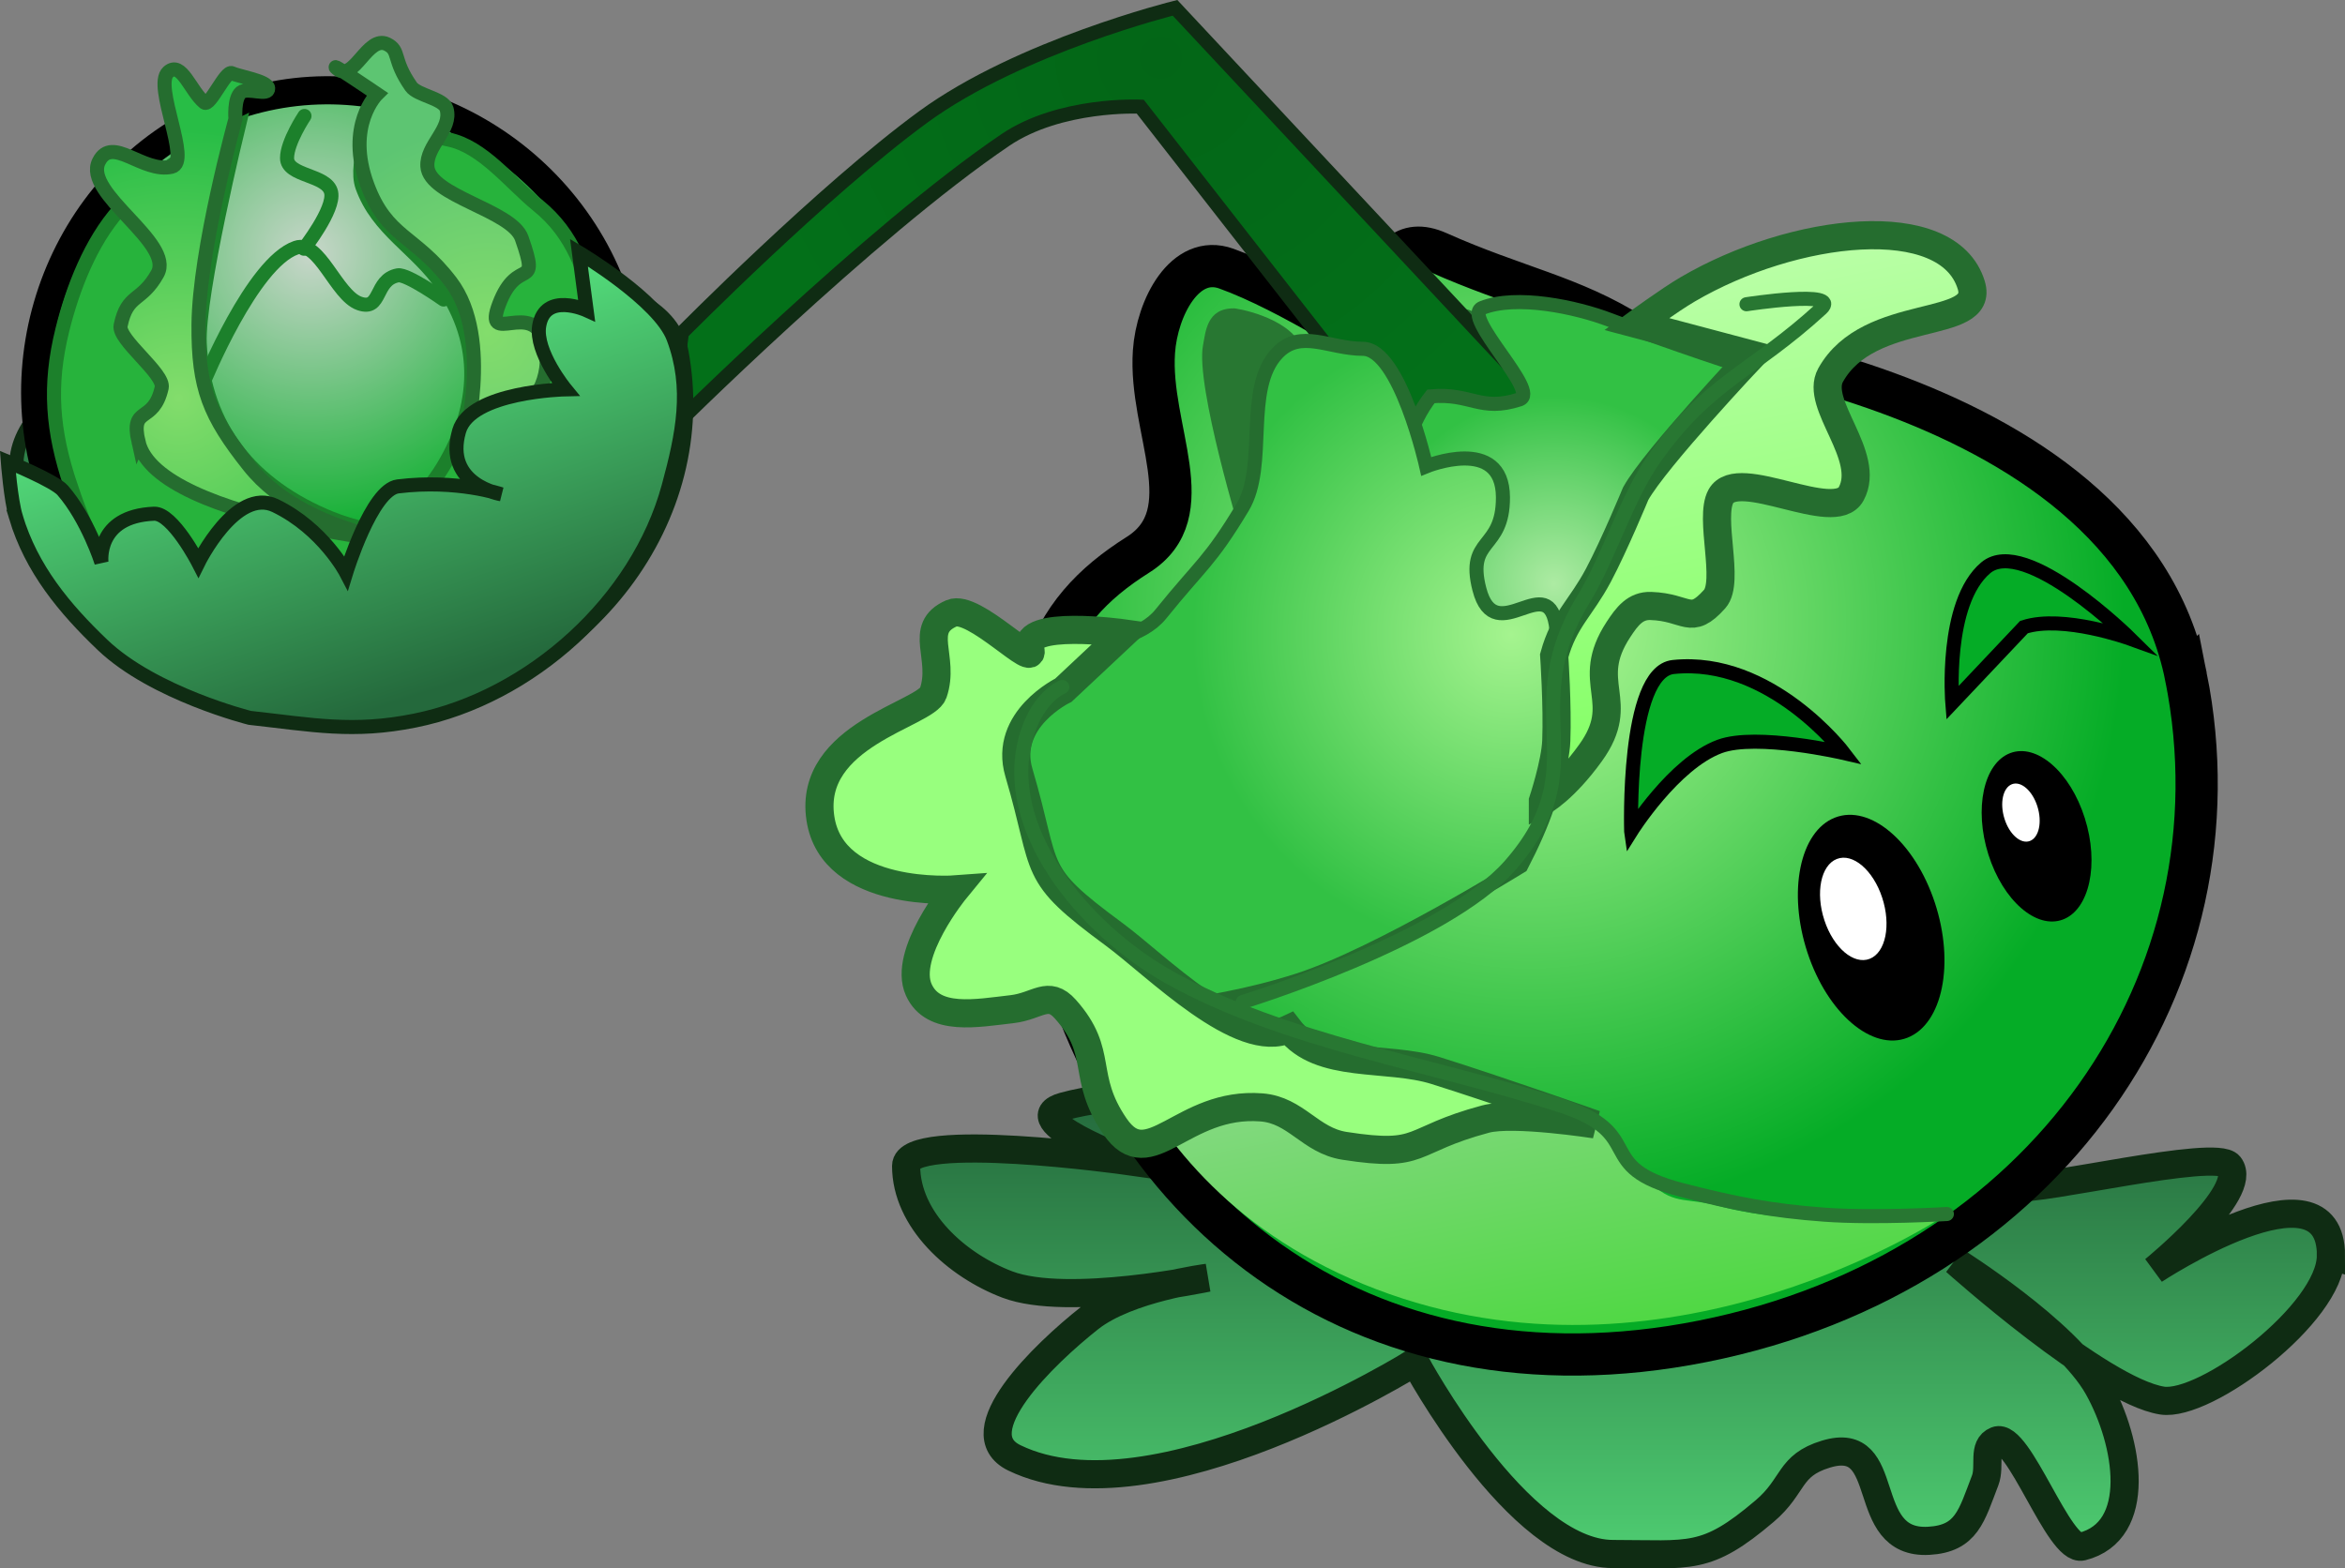 <svg version="1.1" xmlns="http://www.w3.org/2000/svg" xmlns:xlink="http://www.w3.org/1999/xlink" width="83.312" height="55.724" viewBox="0,0,83.312,55.724"><rect x="0" y="0" width="83.312" height="55.724" fill="#808080" stroke="none"/><defs><linearGradient x1="240.194" y1="191.005" x2="240.194" y2="207.408" gradientUnits="userSpaceOnUse" id="color-1"><stop offset="0" stop-color="#24693c"/><stop offset="1" stop-color="#4ecc71"/></linearGradient><radialGradient cx="237.054" cy="174.271" r="21.123" gradientUnits="userSpaceOnUse" id="color-2"><stop offset="0" stop-color="#b3fa98"/><stop offset="1" stop-color="#05ac26"/></radialGradient><radialGradient cx="223.932" cy="154.22" r="14.999" gradientUnits="userSpaceOnUse" id="color-3"><stop offset="0" stop-color="#036617"/><stop offset="1" stop-color="#037019"/></radialGradient><radialGradient cx="237.903" cy="172.918" r="6.679" gradientUnits="userSpaceOnUse" id="color-4"><stop offset="0" stop-color="#adeba3"/><stop offset="1" stop-color="#32c144"/></radialGradient><linearGradient x1="234.858" y1="182.285" x2="238.34" y2="199.742" gradientUnits="userSpaceOnUse" id="color-5"><stop offset="0" stop-color="#a8d9ab"/><stop offset="1" stop-color="#50d844"/></linearGradient><radialGradient cx="236.388" cy="174.716" r="11.331" gradientUnits="userSpaceOnUse" id="color-6"><stop offset="0" stop-color="#a5f48f"/><stop offset="1" stop-color="#32c144"/></radialGradient><linearGradient x1="243.142" y1="161.551" x2="246.587" y2="178.826" gradientUnits="userSpaceOnUse" id="color-7"><stop offset="0" stop-color="#baffa7"/><stop offset="1" stop-color="#82ff63"/></linearGradient><radialGradient cx="193.731" cy="161.196" r="10.591" gradientUnits="userSpaceOnUse" id="color-8"><stop offset="0" stop-color="#c8d6ca"/><stop offset="1" stop-color="#05ad27"/></radialGradient><radialGradient cx="189.049" cy="166.321" r="9.574" gradientUnits="userSpaceOnUse" id="color-9"><stop offset="0" stop-color="#83dd6c"/><stop offset="1" stop-color="#28bd46"/></radialGradient><radialGradient cx="199.999" cy="163.985" r="7.294" gradientUnits="userSpaceOnUse" id="color-10"><stop offset="0" stop-color="#83dd6c"/><stop offset="1" stop-color="#5dc572"/></radialGradient><linearGradient x1="193.37" y1="164.99" x2="197.374" y2="176.937" gradientUnits="userSpaceOnUse" id="color-11"><stop offset="0" stop-color="#53db7a"/><stop offset="1" stop-color="#24693c"/></linearGradient></defs><g transform="translate(-182.693,-152.172)"><g data-paper-data="{&quot;isPaintingLayer&quot;:true}" fill="none" fill-rule="nonzero" stroke="none" stroke-width="none" stroke-linecap="none" stroke-linejoin="miter" stroke-miterlimit="10" stroke-dasharray="" stroke-dashoffset="0" font-family="none" font-weight="none" font-size="none" text-anchor="none" style="mix-blend-mode: normal"><path d="M265.504,196.789c0,2.052 -4.462,5.397 -5.999,5.152c-2.211,-0.353 -7.336,-4.944 -7.336,-4.944c0,0 3.947,2.479 5.064,4.472c1.097,1.958 1.606,5.111 -0.57,5.66c-0.819,0.206 -2.26,-4.08 -3.043,-3.765c-0.511,0.206 -0.201,0.9 -0.399,1.414c-0.485,1.261 -0.655,2.071 -2.004,2.147c-2.549,0.145 -1.212,-3.825 -3.654,-3.08c-1.34,0.408 -1.108,1.115 -2.174,2.022c-2.097,1.785 -2.633,1.527 -5.388,1.527c-3.378,0 -7.034,-6.82 -7.034,-6.82c0,0 -9.279,5.804 -14.233,3.405c-1.853,-0.897 1.054,-3.694 2.67,-4.97c1.364,-1.078 4.189,-1.431 4.189,-1.431c0,0 -4.978,1.047 -7.108,0.241c-1.798,-0.681 -3.6,-2.294 -3.6,-4.217c0,-1.279 7.866,-0.175 7.866,-0.175c0,0 -3.962,-1.474 -2.27,-1.938c6.912,-1.899 31.59,2.377 33.86,2.865c0.757,0.163 7.08,-1.37 7.557,-0.76c0.731,0.934 -2.675,3.708 -2.675,3.708c0,0 6.284,-4.136 6.284,-0.512z" data-paper-data="{&quot;origPos&quot;:null}" fill="url(#color-1)" stroke="#0f2c13" stroke-width="1" stroke-linecap="butt"/><path d="M218.329,179.285l-0.541,-2.713l2.442,-0.487l0.541,2.713z" data-paper-data="{&quot;origPos&quot;:null,&quot;origRot&quot;:0}" fill="#1c5324" stroke="none" stroke-width="0" stroke-linecap="butt"/><path d="M260.356,176.222c2.139,10.723 -4.948,21.176 -17.159,23.611c-12.211,2.435 -21.149,-4.821 -23.287,-15.544c-1.495,-7.494 -0.018,-10.367 3.21,-12.402c2.337,-1.473 0.379,-4.462 0.57,-7.219c0.108,-1.561 1.099,-3.481 2.571,-2.951c2.267,0.816 5.396,2.874 5.396,2.874c0,0 -0.32,-4.542 2.128,-3.448c2.749,1.229 4.757,1.56 6.916,2.93c0,0 17.516,1.426 19.655,12.149z" data-paper-data="{&quot;origPos&quot;:null,&quot;origRot&quot;:0}" fill="url(#color-2)" stroke="#000000" stroke-width="1.5" stroke-linecap="butt"/><path d="M251.433,184.248c0.712,2.159 0.277,4.308 -0.972,4.799c-1.249,0.491 -2.839,-0.861 -3.552,-3.021c-0.712,-2.159 -0.277,-4.308 0.972,-4.799c1.249,-0.491 2.839,0.861 3.552,3.021z" data-paper-data="{&quot;origPos&quot;:null,&quot;origRot&quot;:0}" fill="#000000" stroke="none" stroke-width="0" stroke-linecap="butt"/><path d="M256.76,181.241c0.517,1.633 0.169,3.248 -0.776,3.606c-0.946,0.358 -2.131,-0.675 -2.648,-2.308c-0.517,-1.633 -0.169,-3.248 0.776,-3.606c0.946,-0.358 2.131,0.675 2.648,2.308z" data-paper-data="{&quot;origPos&quot;:null,&quot;origRot&quot;:0}" fill="#000000" stroke="none" stroke-width="0" stroke-linecap="butt"/><path d="M232.262,165.318c0.029,-1.17 1.724,-2.035 1.739,-2.018c0.883,-0.373 1.166,-0.001 1.432,0.401c0.8,1.205 5.59,3.452 5.59,3.452c0,0 -8.82,0.488 -8.761,-1.835z" data-paper-data="{&quot;origPos&quot;:null,&quot;index&quot;:null,&quot;origRot&quot;:0}" fill="#287732" stroke="none" stroke-width="0" stroke-linecap="butt"/><path d="M231.823,167.008l-8.621,-11.047c0,0 -2.84,-0.135 -4.791,1.185c-4.828,3.267 -11.943,10.356 -11.943,10.356l0.451,-3.501c0,0 5.007,-5.067 8.576,-7.675c3.433,-2.509 8.943,-3.876 8.943,-3.876l13.443,14.381z" data-paper-data="{&quot;origPos&quot;:null,&quot;origRot&quot;:0}" fill="url(#color-3)" stroke="#0f2c13" stroke-width="0.5" stroke-linecap="butt"/><path d="M234.658,176.833c0,0 -4.046,-6.816 -1.128,-10.577c1.438,-0.125 1.744,0.563 3.146,0.11c0.776,-0.251 -2.082,-2.95 -1.324,-3.252c1.207,-0.481 3.328,-0.036 4.542,0.429c2.157,0.828 5.015,1.753 5.015,1.753c0,0 -0.369,3.67 -3.169,7.279c-1.656,2.134 -7.082,4.258 -7.082,4.258z" data-paper-data="{&quot;origPos&quot;:null,&quot;origRot&quot;:0}" fill="url(#color-4)" stroke="#256d2f" stroke-width="0.5" stroke-linecap="butt"/><path d="M249.561,184.066c0.323,0.98 0.126,1.954 -0.441,2.177c-0.567,0.223 -1.288,-0.391 -1.611,-1.37c-0.323,-0.98 -0.126,-1.954 0.441,-2.177c0.567,-0.223 1.288,0.391 1.611,1.37z" data-paper-data="{&quot;origPos&quot;:null,&quot;origRot&quot;:0}" fill="#ffffff" stroke="none" stroke-width="0" stroke-linecap="butt"/><path d="M255.076,180.826c0.176,0.557 0.058,1.107 -0.265,1.23c-0.322,0.122 -0.727,-0.23 -0.903,-0.787c-0.176,-0.557 -0.058,-1.107 0.265,-1.23c0.322,-0.122 0.727,0.23 0.903,0.787z" data-paper-data="{&quot;origPos&quot;:null,&quot;origRot&quot;:0}" fill="#ffffff" stroke="none" stroke-width="0" stroke-linecap="butt"/><path d="M226.804,171.274c0,0 -1.648,-5.411 -1.371,-6.831c0.092,-0.473 0.132,-1.319 1.09,-1.313c0.007,-0.022 1.935,0.285 2.411,1.354c0.946,2.123 0.056,0.789 0.056,0.789z" data-paper-data="{&quot;origPos&quot;:null,&quot;origRot&quot;:0}" fill="#287732" stroke="none" stroke-width="0" stroke-linecap="butt"/><path d="M240.645,181.711c0,0 -0.177,-5.663 1.496,-5.837c3.453,-0.36 6.057,3.055 6.057,3.055c0,0 -3.093,-0.717 -4.407,-0.233c-1.634,0.602 -3.146,3.016 -3.146,3.016z" data-paper-data="{&quot;origPos&quot;:null,&quot;origRot&quot;:0}" fill="#05ac26" stroke="#000000" stroke-width="0.5" stroke-linecap="butt"/><path d="M252.053,177.15c0,0 -0.29,-3.553 1.188,-4.801c1.395,-1.177 5.131,2.517 5.131,2.517c0,0 -2.386,-0.863 -3.773,-0.41z" data-paper-data="{&quot;origPos&quot;:null,&quot;index&quot;:null,&quot;origRot&quot;:0}" fill="#05ac26" stroke="#000000" stroke-width="0.5" stroke-linecap="butt"/><path d="M232.042,198.151c-10.213,-3.605 -10.894,-13.132 -10.894,-13.132c0,0 2.238,1.915 4.111,2.771c3.252,1.485 5.744,1.81 9.119,2.99c1.176,0.411 3.426,0.292 4.531,0.867c1.191,0.62 1.565,1.73 2.539,2.655c0.705,0.67 1.318,0.449 2.255,0.71c3.141,0.872 8.073,0.361 8.073,0.361c0,0 -9.521,6.384 -19.733,2.779z" data-paper-data="{&quot;origPos&quot;:null,&quot;origRot&quot;:0}" fill="url(#color-5)" stroke="#287732" stroke-width="0" stroke-linecap="butt"/><path d="M221.724,188.204c0,0 -4.208,-5.748 -3.561,-9.746c0.647,-3.997 4.416,-2.786 5.775,-4.471c1.427,-1.77 1.731,-1.84 2.902,-3.788c0.894,-1.488 0.038,-4.218 1.232,-5.478c0.828,-0.874 1.837,-0.157 3.041,-0.154c1.315,0.003 2.251,4.176 2.251,4.176c0,0 2.717,-1.11 2.725,1.1c0.007,1.903 -1.31,1.415 -0.839,3.259c0.567,2.22 2.513,-0.834 2.741,1.446c0.353,3.539 0.386,5.243 -1.255,8.398c0,0 -5.065,3.139 -7.91,4.057c-3.435,1.108 -7.103,1.201 -7.103,1.201z" data-paper-data="{&quot;origPos&quot;:null,&quot;origRot&quot;:0}" fill="url(#color-6)" stroke="#256d2f" stroke-width="0.5" stroke-linecap="butt"/><path d="M222.303,192.196c-1.227,-1.797 -0.361,-2.593 -1.761,-4.165c-0.611,-0.686 -0.984,-0.102 -1.897,0.002c-1.242,0.141 -2.795,0.452 -3.31,-0.687c-0.577,-1.276 1.303,-3.568 1.303,-3.568c0,0 -4.373,0.33 -4.799,-2.531c-0.441,-2.967 3.744,-3.693 4.007,-4.445c0.442,-1.266 -0.574,-2.3 0.655,-2.837c0.79,-0.345 3.036,2.095 2.79,1.268c-0.319,-1.07 3.336,-0.554 3.336,-0.554l-2.155,2.02c0,0 -2.139,1.036 -1.58,2.928c1.063,3.6 0.364,3.522 3.386,5.749c1.493,1.1 4.503,4.17 6.206,3.359c1.102,1.442 3.481,0.935 5.213,1.479c2.249,0.706 5.668,1.913 5.668,1.913c0,0 -2.911,-0.453 -3.895,-0.189c-2.783,0.746 -2.162,1.394 -5.009,0.951c-1.226,-0.191 -1.715,-1.27 -2.952,-1.366c-2.82,-0.219 -3.981,2.468 -5.207,0.671z" data-paper-data="{&quot;origPos&quot;:null,&quot;origRot&quot;:0}" fill="#98ff7e" stroke="#256d2f" stroke-width="1" stroke-linecap="butt"/><path d="M237.508,180.637c0,0 0.445,-1.342 0.476,-2.14c0.048,-1.228 -0.074,-3.025 -0.074,-3.025c0.348,-1.271 0.95,-1.691 1.568,-2.854c0.566,-1.065 1.327,-2.905 1.327,-2.905c0.696,-1.253 4.166,-4.93 4.166,-4.93l-4.133,-1.097c0,0 1.161,-0.849 1.818,-1.234c3.762,-2.202 9.248,-2.844 10.071,-0.148c0.502,1.644 -3.63,0.734 -4.998,3.199c-0.577,1.039 1.461,2.87 0.732,4.217c-0.596,1.1 -4.019,-1.004 -4.629,0.089c-0.429,0.769 0.329,3.034 -0.222,3.65c-0.871,0.974 -0.959,0.291 -2.266,0.246c-0.556,-0.019 -0.847,0.372 -1.152,0.837c-1.261,1.921 0.352,2.521 -0.992,4.385c-0.941,1.305 -1.692,1.71 -1.692,1.71z" data-paper-data="{&quot;origPos&quot;:null,&quot;origRot&quot;:0}" fill="url(#color-7)" stroke="#256d2f" stroke-width="1" stroke-linecap="butt"/><path d="M244.741,162.983c0,0 3.402,-0.526 2.655,0.159c-2.481,2.273 -3.975,2.56 -5.919,5.306c-0.994,1.405 -1.619,3.533 -2.517,5.001c-2.462,4.024 0.497,5.933 -2.617,9.477c-2.331,2.654 -9.496,4.851 -9.496,4.851" data-paper-data="{&quot;origPos&quot;:null,&quot;origRot&quot;:0}" fill="none" stroke="#287732" stroke-width="0.5" stroke-linecap="round"/><path d="M251.86,195.312c0,0 -2.562,0.153 -4.34,0.024c-1.91,-0.138 -3.226,-0.399 -5.081,-0.878c-3.218,-0.833 -1.162,-1.984 -4.324,-3.009c-4.481,-1.452 -9.796,-2.255 -13.902,-4.562c-3.03,-1.702 -6.044,-5.329 -5.039,-8.611c0.419,-1.368 1.26,-1.692 1.26,-1.692" data-paper-data="{&quot;origPos&quot;:null,&quot;origRot&quot;:0}" fill="none" stroke="#287732" stroke-width="0.5" stroke-linecap="round"/><path d="M206.901,164.656c1.114,5.928 -3.262,11.726 -9.776,12.95c-6.513,1.225 -12.697,-2.588 -13.811,-8.516c-1.114,-5.928 22.472,-10.362 23.587,-4.434z" data-paper-data="{&quot;origPos&quot;:null,&quot;origRot&quot;:0}" fill="#2e8149" stroke="#0f2c13" stroke-width="0.5" stroke-linecap="butt"/><path d="M184.503,169.555c-1.859,-5.546 1.05,-11.789 6.596,-13.647c5.546,-1.859 11.629,1.37 13.488,6.916c1.859,5.546 -1.05,11.789 -6.596,13.647c-5.546,1.859 -11.629,-1.37 -13.488,-6.917z" data-paper-data="{&quot;origPos&quot;:null,&quot;origRot&quot;:0}" fill="url(#color-8)" stroke="#000000" stroke-width="1" stroke-linecap="butt"/><path d="M203.591,170.221c-1.14,2.536 -1.792,2.538 -3.177,2.973c-2.647,0.832 -7.236,0.145 -7.236,0.145c0,0 3.843,-2.211 5.269,-4.601c1.271,-2.13 1.376,-4.353 -0.025,-6.4c-0.925,-1.351 -2.308,-1.993 -2.857,-3.535c-0.309,-0.867 0.464,-2.554 0.464,-2.554c0,0 0.766,0.519 2.59,0.88c1.224,0.242 2.203,1.546 3.172,2.332c1.317,1.067 1.625,2.32 2.163,3.927c1.214,3.621 0.704,4.462 -0.362,6.833z" data-paper-data="{&quot;origPos&quot;:null,&quot;index&quot;:null,&quot;origRot&quot;:0}" fill="#27b33c" stroke="#1c802b" stroke-width="0.5" stroke-linecap="butt"/><path d="M185.202,169.432c-0.653,-1.949 -0.787,-3.549 -0.292,-5.544c0.364,-1.469 1.006,-3.124 2.013,-4.253c1.501,-1.681 4.255,-3.006 4.255,-3.006c0,0 -1.47,6.022 -1.389,7.745c0.14,3.005 1.865,5.079 4.652,6.212c3.126,1.271 8.461,0.603 8.461,0.603c0,0 -2.816,5.243 -7.099,5.065c0,0 -3.154,0.152 -5.161,-0.83c-2.569,-1.257 -3.968,-1.601 -5.44,-5.993z" data-paper-data="{&quot;origPos&quot;:null,&quot;origRot&quot;:0}" fill="#27b33c" stroke="#1c802b" stroke-width="0.5" stroke-linecap="butt"/><path d="M189.927,165.76c0,0 1.73,-4.249 3.284,-4.786c0.826,-0.286 1.423,1.685 2.246,1.979c0.807,0.289 0.528,-0.84 1.371,-0.997c0.326,-0.06 1.624,0.859 1.624,0.859" data-paper-data="{&quot;origPos&quot;:null,&quot;origRot&quot;:0}" fill="none" stroke="#1c802b" stroke-width="0.5" stroke-linecap="round"/><path d="M193.51,156.293c0,0 -0.617,0.922 -0.619,1.494c-0.003,0.662 1.433,0.577 1.567,1.225c0.126,0.608 -0.967,1.998 -0.967,1.998" data-paper-data="{&quot;origPos&quot;:null,&quot;origRot&quot;:0}" fill="none" stroke="#1c802b" stroke-width="0.5" stroke-linecap="round"/><path d="M187.612,167.869c-0.297,-1.31 0.531,-0.608 0.825,-1.919c0.112,-0.498 -1.563,-1.709 -1.459,-2.209c0.239,-1.151 0.733,-0.814 1.308,-1.84c0.618,-1.102 -2.644,-2.855 -2.081,-3.987c0.473,-0.95 1.554,0.42 2.589,0.183c0.709,-0.162 -0.666,-2.876 -0.126,-3.363c0.469,-0.423 0.795,0.683 1.286,1.08c0.199,0.161 0.753,-1.157 0.981,-1.041c0.235,0.119 1.26,0.271 1.284,0.533c0.027,0.301 -0.73,-0.044 -0.964,0.148c-0.26,0.213 -0.197,0.948 -0.197,0.948c0,0 -1.291,4.656 -1.313,7.305c-0.018,2.26 0.384,3.244 1.789,5.014c2.167,2.729 6.931,2.887 6.931,2.887c0,0 -10.191,-0.82 -10.853,-3.74z" data-paper-data="{&quot;origPos&quot;:null,&quot;origRot&quot;:0}" fill="url(#color-9)" stroke="#256d2f" stroke-width="0.5" stroke-linecap="butt"/><path d="M199.152,168.09c0,0 1.1,-3.879 -0.442,-5.902c-1.28,-1.678 -2.27,-1.562 -2.966,-3.442c-0.787,-2.123 0.349,-3.231 0.349,-3.231c0,0 -1.82,-1.237 -1.42,-0.898c0.588,0.498 1.08,-1.215 1.771,-0.875c0.48,0.236 0.174,0.532 0.854,1.506c0.222,0.318 1.156,0.42 1.261,0.794c0.204,0.724 -0.727,1.292 -0.682,2.043c0.063,1.057 3.001,1.553 3.351,2.552c0.679,1.938 -0.142,0.593 -0.804,2.342c-0.593,1.566 1.216,-0.234 1.617,1.391c0.632,2.562 -2.888,3.72 -2.888,3.72z" data-paper-data="{&quot;origPos&quot;:null,&quot;origRot&quot;:0}" fill="url(#color-10)" stroke="#256d2f" stroke-width="0.5" stroke-linecap="butt"/><path d="M183.257,170.54c-0.185,-0.616 -0.285,-1.959 -0.285,-1.959c0,0 1.65,0.673 1.948,1.015c0.892,1.026 1.378,2.565 1.378,2.565c0,0 -0.213,-1.65 1.868,-1.734c0.662,-0.027 1.573,1.741 1.573,1.741c0,0 1.332,-2.706 2.736,-2.027c1.702,0.824 2.515,2.385 2.515,2.385c0,0 0.905,-2.954 1.839,-3.069c2.111,-0.26 3.669,0.278 3.669,0.278c0,0 -2.044,-0.332 -1.494,-2.247c0.406,-1.412 3.781,-1.481 3.781,-1.481c0,0 -1.089,-1.325 -0.936,-2.255c0.202,-1.23 1.684,-0.555 1.684,-0.555l-0.271,-2.049c0,0 2.849,1.693 3.355,3.033c0.676,1.79 0.33,3.44 -0.172,5.286c-1.106,4.061 -4.884,7.475 -9.009,8.31c-2.198,0.445 -3.641,0.151 -5.87,-0.096c0,0 -3.411,-0.854 -5.231,-2.593c-1.353,-1.292 -2.524,-2.699 -3.079,-4.548z" data-paper-data="{&quot;origPos&quot;:null,&quot;origRot&quot;:0}" fill="url(#color-11)" stroke="#0f2c13" stroke-width="0.5" stroke-linecap="butt"/></g></g></svg>